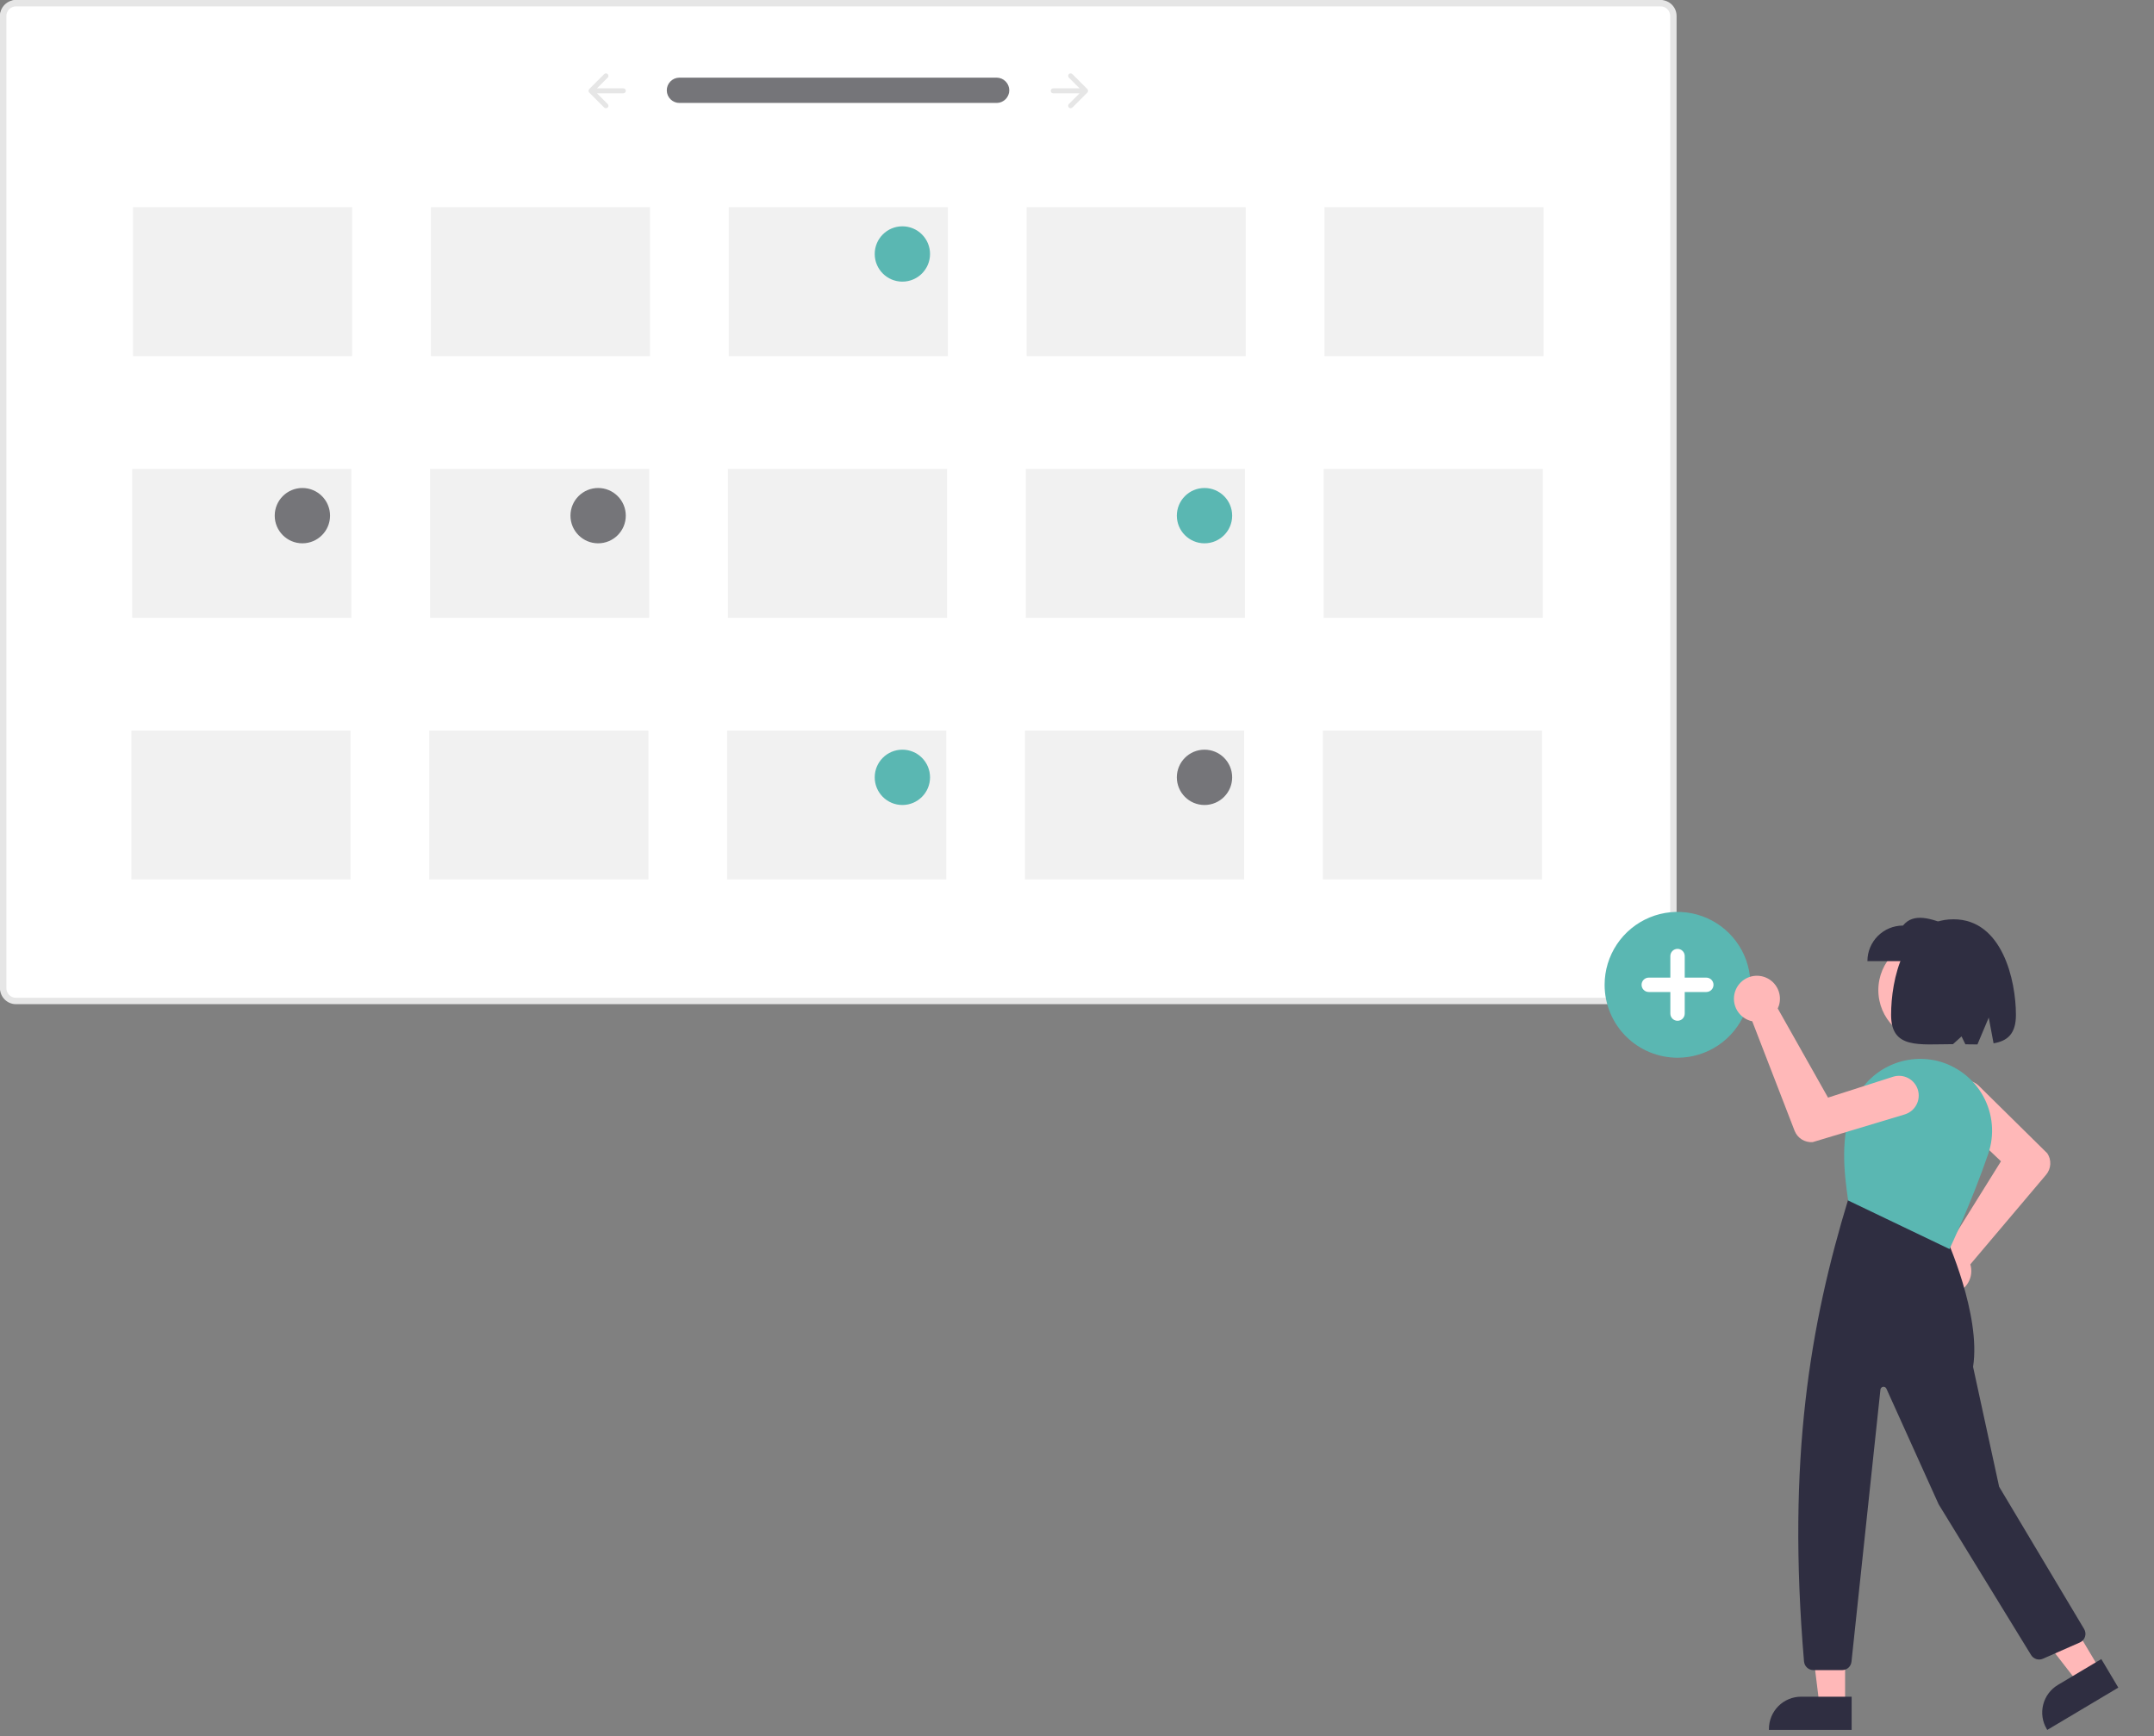 <svg width="500" height="403" viewBox="0 0 500 403" fill="none" xmlns="http://www.w3.org/2000/svg">
<rect x="0" y="0" width="500" height="403" fill="#808080" stroke="none"/>
<rect width="389" height="233" rx="4" fill="white"/>
<path d="M3.704 233.112H385.474C386.456 233.111 387.398 232.72 388.092 232.026C388.787 231.331 389.177 230.39 389.178 229.408V3.704C389.177 2.722 388.787 1.781 388.092 1.086C387.398 0.392 386.456 0.001 385.474 0H3.704C2.722 0.001 1.781 0.392 1.086 1.086C0.392 1.781 0.001 2.722 7.09972e-05 3.704V229.408C0.001 230.39 0.392 231.331 1.086 232.026C1.781 232.72 2.722 233.111 3.704 233.112ZM385.474 1.482C386.063 1.482 386.628 1.717 387.045 2.133C387.462 2.55 387.696 3.115 387.697 3.704V229.408C387.696 229.997 387.462 230.562 387.045 230.979C386.628 231.395 386.063 231.63 385.474 231.63H3.704C3.115 231.63 2.55 231.395 2.133 230.979C1.717 230.562 1.482 229.997 1.482 229.408V3.704C1.482 3.115 1.717 2.55 2.133 2.133C2.55 1.717 3.115 1.482 3.704 1.482H385.474Z" fill="#E6E6E6"/>
<path d="M231.389 18.026C232.159 18.039 232.894 18.354 233.434 18.903C233.974 19.452 234.277 20.192 234.277 20.962C234.277 21.733 233.974 22.473 233.434 23.022C232.894 23.571 232.159 23.886 231.389 23.899H157.758C156.981 23.91 156.231 23.613 155.672 23.073C155.114 22.532 154.792 21.792 154.778 21.015C154.765 20.238 155.059 19.487 155.598 18.926C156.137 18.366 156.876 18.042 157.653 18.026L157.662 18.026C157.694 18.025 157.726 18.025 157.758 18.026H231.389Z" fill="#757579"/>
<path d="M141.061 17.208C141.169 17.316 141.23 17.463 141.23 17.617C141.23 17.77 141.169 17.917 141.061 18.025L138.58 20.506H144.697C144.85 20.506 144.997 20.567 145.105 20.676C145.213 20.784 145.273 20.931 145.273 21.084C145.273 21.237 145.213 21.384 145.105 21.492C144.997 21.6 144.85 21.661 144.697 21.662H138.58L141.061 24.142C141.114 24.196 141.157 24.26 141.186 24.33C141.215 24.4 141.23 24.475 141.23 24.551C141.23 24.627 141.215 24.702 141.186 24.772C141.157 24.842 141.114 24.906 141.061 24.96C141.007 25.013 140.943 25.056 140.873 25.085C140.803 25.114 140.728 25.129 140.652 25.129C140.576 25.129 140.501 25.114 140.431 25.085C140.361 25.056 140.297 25.013 140.243 24.96L136.776 21.492C136.668 21.384 136.607 21.237 136.607 21.084C136.607 20.931 136.668 20.784 136.776 20.675L140.243 17.208C140.297 17.154 140.361 17.112 140.431 17.083C140.501 17.054 140.576 17.039 140.652 17.039C140.728 17.039 140.803 17.054 140.873 17.083C140.943 17.112 141.007 17.154 141.061 17.208Z" fill="#E6E6E6"/>
<path d="M248.118 17.208C248.009 17.316 247.948 17.463 247.948 17.617C247.948 17.77 248.009 17.917 248.118 18.025L250.598 20.506H244.481C244.405 20.506 244.33 20.52 244.26 20.549C244.189 20.578 244.125 20.621 244.071 20.674C244.017 20.728 243.975 20.792 243.945 20.862C243.916 20.932 243.901 21.007 243.901 21.083C243.901 21.159 243.916 21.235 243.945 21.305C243.974 21.375 244.017 21.439 244.07 21.493C244.124 21.546 244.188 21.589 244.258 21.618C244.329 21.647 244.404 21.662 244.48 21.662H250.598L248.118 24.142C248.064 24.196 248.021 24.26 247.992 24.33C247.963 24.4 247.948 24.475 247.948 24.551C247.948 24.627 247.963 24.702 247.992 24.772C248.021 24.842 248.064 24.906 248.118 24.96C248.171 25.013 248.235 25.056 248.305 25.085C248.375 25.114 248.45 25.129 248.526 25.129C248.602 25.129 248.677 25.114 248.747 25.085C248.817 25.056 248.881 25.013 248.935 24.96L252.402 21.492C252.51 21.384 252.571 21.237 252.571 21.084C252.571 20.931 252.51 20.784 252.402 20.675L248.935 17.208C248.827 17.1 248.68 17.039 248.526 17.039C248.373 17.039 248.226 17.1 248.118 17.208Z" fill="#E6E6E6"/>
<path d="M389.399 245.544C392.747 245.544 396.02 244.552 398.803 242.692C401.587 240.832 403.756 238.188 405.037 235.095C406.319 232.003 406.654 228.599 406.001 225.316C405.348 222.032 403.735 219.016 401.368 216.649C399.001 214.282 395.985 212.67 392.702 212.017C389.418 211.364 386.015 211.699 382.922 212.98C379.829 214.261 377.185 216.431 375.325 219.214C373.466 221.998 372.473 225.27 372.473 228.618C372.473 233.107 374.256 237.412 377.43 240.587C380.605 243.761 384.91 245.544 389.399 245.544Z" fill="#5AB7B2"/>
<path d="M382.721 226.948H387.73V221.939C387.73 221.496 387.905 221.072 388.219 220.759C388.532 220.445 388.956 220.27 389.399 220.27C389.842 220.27 390.267 220.445 390.58 220.759C390.893 221.072 391.069 221.496 391.069 221.939V226.948H396.078C396.521 226.948 396.946 227.124 397.259 227.437C397.572 227.751 397.748 228.175 397.748 228.618C397.748 229.061 397.572 229.486 397.259 229.799C396.946 230.112 396.521 230.288 396.078 230.288H391.069V235.297C391.069 235.74 390.893 236.164 390.58 236.478C390.267 236.791 389.842 236.967 389.399 236.967C388.956 236.967 388.532 236.791 388.219 236.478C387.905 236.164 387.73 235.74 387.73 235.297V230.288H382.721C382.278 230.288 381.853 230.112 381.54 229.799C381.227 229.486 381.051 229.061 381.051 228.618C381.051 228.175 381.227 227.751 381.54 227.437C381.853 227.124 382.278 226.948 382.721 226.948Z" fill="white"/>
<path d="M307.441 48.093H358.311V82.665H307.441V48.093Z" fill="#F1F1F1"/>
<path d="M238.298 48.093H289.167V82.665H238.298V48.093Z" fill="#F1F1F1"/>
<path d="M169.154 48.093H220.024V82.665H169.154V48.093Z" fill="#F1F1F1"/>
<path d="M100.011 48.093H150.881V82.665H100.011V48.093Z" fill="#F1F1F1"/>
<path d="M30.867 48.093H81.737V82.665H30.867V48.093Z" fill="#F1F1F1"/>
<path d="M307.255 108.84H358.124V143.412H307.255V108.84Z" fill="#F1F1F1"/>
<path d="M238.111 108.84H288.981V143.412H238.111V108.84Z" fill="#F1F1F1"/>
<path d="M168.968 108.84H219.838V143.412H168.968V108.84Z" fill="#F1F1F1"/>
<path d="M99.824 108.84H150.694V143.412H99.824V108.84Z" fill="#F1F1F1"/>
<path d="M30.681 108.84H81.551V143.412H30.681V108.84Z" fill="#F1F1F1"/>
<path d="M307.068 169.588H357.938V204.159H307.068V169.588Z" fill="#F1F1F1"/>
<path d="M237.925 169.588H288.794V204.159H237.925V169.588Z" fill="#F1F1F1"/>
<path d="M168.781 169.588H219.651V204.159H168.781V169.588Z" fill="#F1F1F1"/>
<path d="M99.638 169.588H150.508V204.159H99.638V169.588Z" fill="#F1F1F1"/>
<path d="M30.494 169.588H81.364V204.159H30.494V169.588Z" fill="#F1F1F1"/>
<path d="M209.466 65.379C205.92 65.379 203.046 62.504 203.046 58.958C203.046 55.412 205.92 52.538 209.466 52.538C213.012 52.538 215.886 55.412 215.886 58.958C215.886 62.504 213.012 65.379 209.466 65.379Z" fill="#5AB7B2"/>
<path d="M279.597 126.126C276.051 126.126 273.177 123.252 273.177 119.706C273.177 116.16 276.051 113.285 279.597 113.285C283.143 113.285 286.018 116.16 286.018 119.706C286.018 123.252 283.143 126.126 279.597 126.126Z" fill="#5AB7B2"/>
<path d="M209.466 186.874C205.92 186.874 203.046 183.999 203.046 180.453C203.046 176.907 205.92 174.033 209.466 174.033C213.012 174.033 215.886 176.907 215.886 180.453C215.886 183.999 213.012 186.874 209.466 186.874Z" fill="#5AB7B2"/>
<path d="M138.841 126.126C135.295 126.126 132.421 123.252 132.421 119.706C132.421 116.16 135.295 113.285 138.841 113.285C142.387 113.285 145.261 116.16 145.261 119.706C145.261 123.252 142.387 126.126 138.841 126.126Z" fill="#757579"/>
<path d="M70.192 126.126C66.646 126.126 63.771 123.252 63.771 119.706C63.771 116.16 66.646 113.285 70.192 113.285C73.737 113.285 76.612 116.16 76.612 119.706C76.612 123.252 73.737 126.126 70.192 126.126Z" fill="#757579"/>
<path d="M279.597 186.874C276.051 186.874 273.177 183.999 273.177 180.453C273.177 176.907 276.051 174.033 279.597 174.033C283.143 174.033 286.018 176.907 286.018 180.453C286.018 183.999 283.143 186.874 279.597 186.874Z" fill="#757579"/>
<path d="M447.937 241.776C441.351 241.776 436.012 236.437 436.012 229.851C436.012 223.265 441.351 217.926 447.937 217.926C454.523 217.926 459.862 223.265 459.862 229.851C459.862 236.437 454.523 241.776 447.937 241.776Z" fill="#FFB8B8"/>
<path d="M452.242 300.414C452.392 300.414 452.543 300.407 452.695 300.394C453.445 300.331 454.173 300.111 454.832 299.747C455.491 299.383 456.066 298.885 456.518 298.283C456.971 297.682 457.291 296.992 457.459 296.258C457.626 295.524 457.637 294.764 457.489 294.026C457.455 293.854 457.411 293.685 457.358 293.518L474.959 272.702C475.532 272.018 475.87 271.168 475.922 270.277C475.974 269.386 475.737 268.503 475.247 267.757L475.215 267.718L459.373 252.097C458.508 251.245 457.34 250.772 456.126 250.781C454.912 250.79 453.751 251.28 452.899 252.145C452.047 253.009 451.573 254.177 451.581 255.391C451.589 256.605 452.079 257.766 452.942 258.619C452.962 258.638 452.982 258.658 453.003 258.677L464.477 269.585L451.915 289.746C451.677 289.758 451.441 289.787 451.207 289.833C449.908 290.092 448.751 290.825 447.962 291.89C447.172 292.954 446.807 294.273 446.936 295.592C447.065 296.911 447.679 298.134 448.66 299.025C449.641 299.916 450.917 300.411 452.242 300.414Z" fill="#FFB8B8"/>
<path d="M428.296 395.817H422.344L419.512 372.858L428.297 372.858L428.296 395.817Z" fill="#FFB8B8"/>
<path d="M429.815 393.874L418.092 393.874C417.111 393.874 416.139 394.067 415.233 394.443C414.327 394.818 413.503 395.368 412.809 396.062C412.116 396.756 411.565 397.579 411.19 398.485C410.814 399.392 410.621 400.363 410.621 401.344V401.587L429.814 401.588L429.815 393.874Z" fill="#2F2E41"/>
<path d="M487.46 387.588L482.346 390.633L468.166 372.355L475.715 367.86L487.46 387.588Z" fill="#FFB8B8"/>
<path d="M487.771 385.141L477.698 391.138C475.996 392.152 474.766 393.801 474.279 395.721C473.792 397.641 474.087 399.677 475.101 401.379L475.225 401.588L491.717 391.769L487.771 385.141Z" fill="#2F2E41"/>
<path d="M420.939 387.708H427.605C428.144 387.709 428.665 387.51 429.067 387.149C429.468 386.788 429.721 386.291 429.777 385.755L436.497 322.589C436.514 322.43 436.583 322.281 436.693 322.165C436.803 322.049 436.948 321.973 437.106 321.947C437.264 321.922 437.426 321.949 437.566 322.025C437.707 322.101 437.819 322.221 437.885 322.366L450.008 349.209L471.47 384.206C471.748 384.655 472.178 384.988 472.681 385.146C473.185 385.303 473.728 385.274 474.212 385.063L482.786 381.291C483.07 381.166 483.323 380.982 483.531 380.752C483.738 380.522 483.894 380.25 483.988 379.955C484.082 379.66 484.112 379.348 484.077 379.04C484.041 378.733 483.941 378.436 483.782 378.17L464.052 345.134L458.001 317.3C459.904 305.229 451.746 287.283 451.663 287.103L451.623 287.015L429.15 278.232L429.037 278.37C420.174 307.454 414.774 338.753 418.761 385.707C418.811 386.251 419.061 386.758 419.464 387.128C419.866 387.498 420.392 387.705 420.939 387.708Z" fill="#2F2E41"/>
<path d="M452.528 289.957L452.633 289.737C452.683 289.631 457.68 279.092 461.532 267.828C462.272 265.649 462.552 263.341 462.354 261.049C462.155 258.757 461.483 256.531 460.38 254.512C459.262 252.472 457.733 250.687 455.889 249.269C454.045 247.852 451.927 246.832 449.669 246.276C445.748 245.336 441.621 245.836 438.038 247.685C434.455 249.533 431.656 252.607 430.15 256.347C427.094 263.988 428.068 272.144 428.984 278.557L429.003 278.686L429.12 278.742L452.528 289.957Z" fill="#5AB7B2"/>
<path d="M433.478 223.115H452.414V214.861C448.257 213.21 444.19 211.806 441.732 214.861C439.543 214.861 437.443 215.731 435.896 217.279C434.348 218.826 433.478 220.926 433.478 223.115Z" fill="#2F2E41"/>
<path d="M453.462 213.405C464.782 213.405 467.95 227.594 467.95 235.599C467.95 240.063 465.932 241.659 462.759 242.2L461.639 236.224L459.014 242.457C458.123 242.461 457.187 242.444 456.217 242.426L455.327 240.594L453.343 242.393C445.396 242.405 438.974 243.563 438.974 235.599C438.974 227.594 441.752 213.405 453.462 213.405Z" fill="#2F2E41"/>
<path d="M403.145 229.285C403.073 229.417 403.007 229.552 402.946 229.692C402.641 230.38 402.485 231.125 402.489 231.877C402.492 232.63 402.654 233.373 402.965 234.059C403.275 234.744 403.727 235.357 404.291 235.855C404.855 236.354 405.517 236.728 406.236 236.953C406.403 237.004 406.573 237.047 406.744 237.081L416.574 262.507C416.899 263.338 417.483 264.042 418.24 264.514C418.996 264.987 419.885 265.203 420.775 265.131L420.824 265.121L442.128 258.708C443.291 258.358 444.268 257.56 444.842 256.49C445.417 255.42 445.543 254.165 445.193 253.002C444.843 251.839 444.045 250.863 442.975 250.288C441.905 249.714 440.65 249.588 439.487 249.938C439.461 249.946 439.434 249.954 439.408 249.962L424.334 254.802L412.664 234.113C412.767 233.898 412.855 233.676 412.927 233.449C413.322 232.185 413.234 230.818 412.678 229.615C412.123 228.412 411.14 227.459 409.921 226.94C408.702 226.421 407.333 226.374 406.081 226.807C404.829 227.24 403.783 228.124 403.145 229.285Z" fill="#FFB8B8"/>
</svg>

